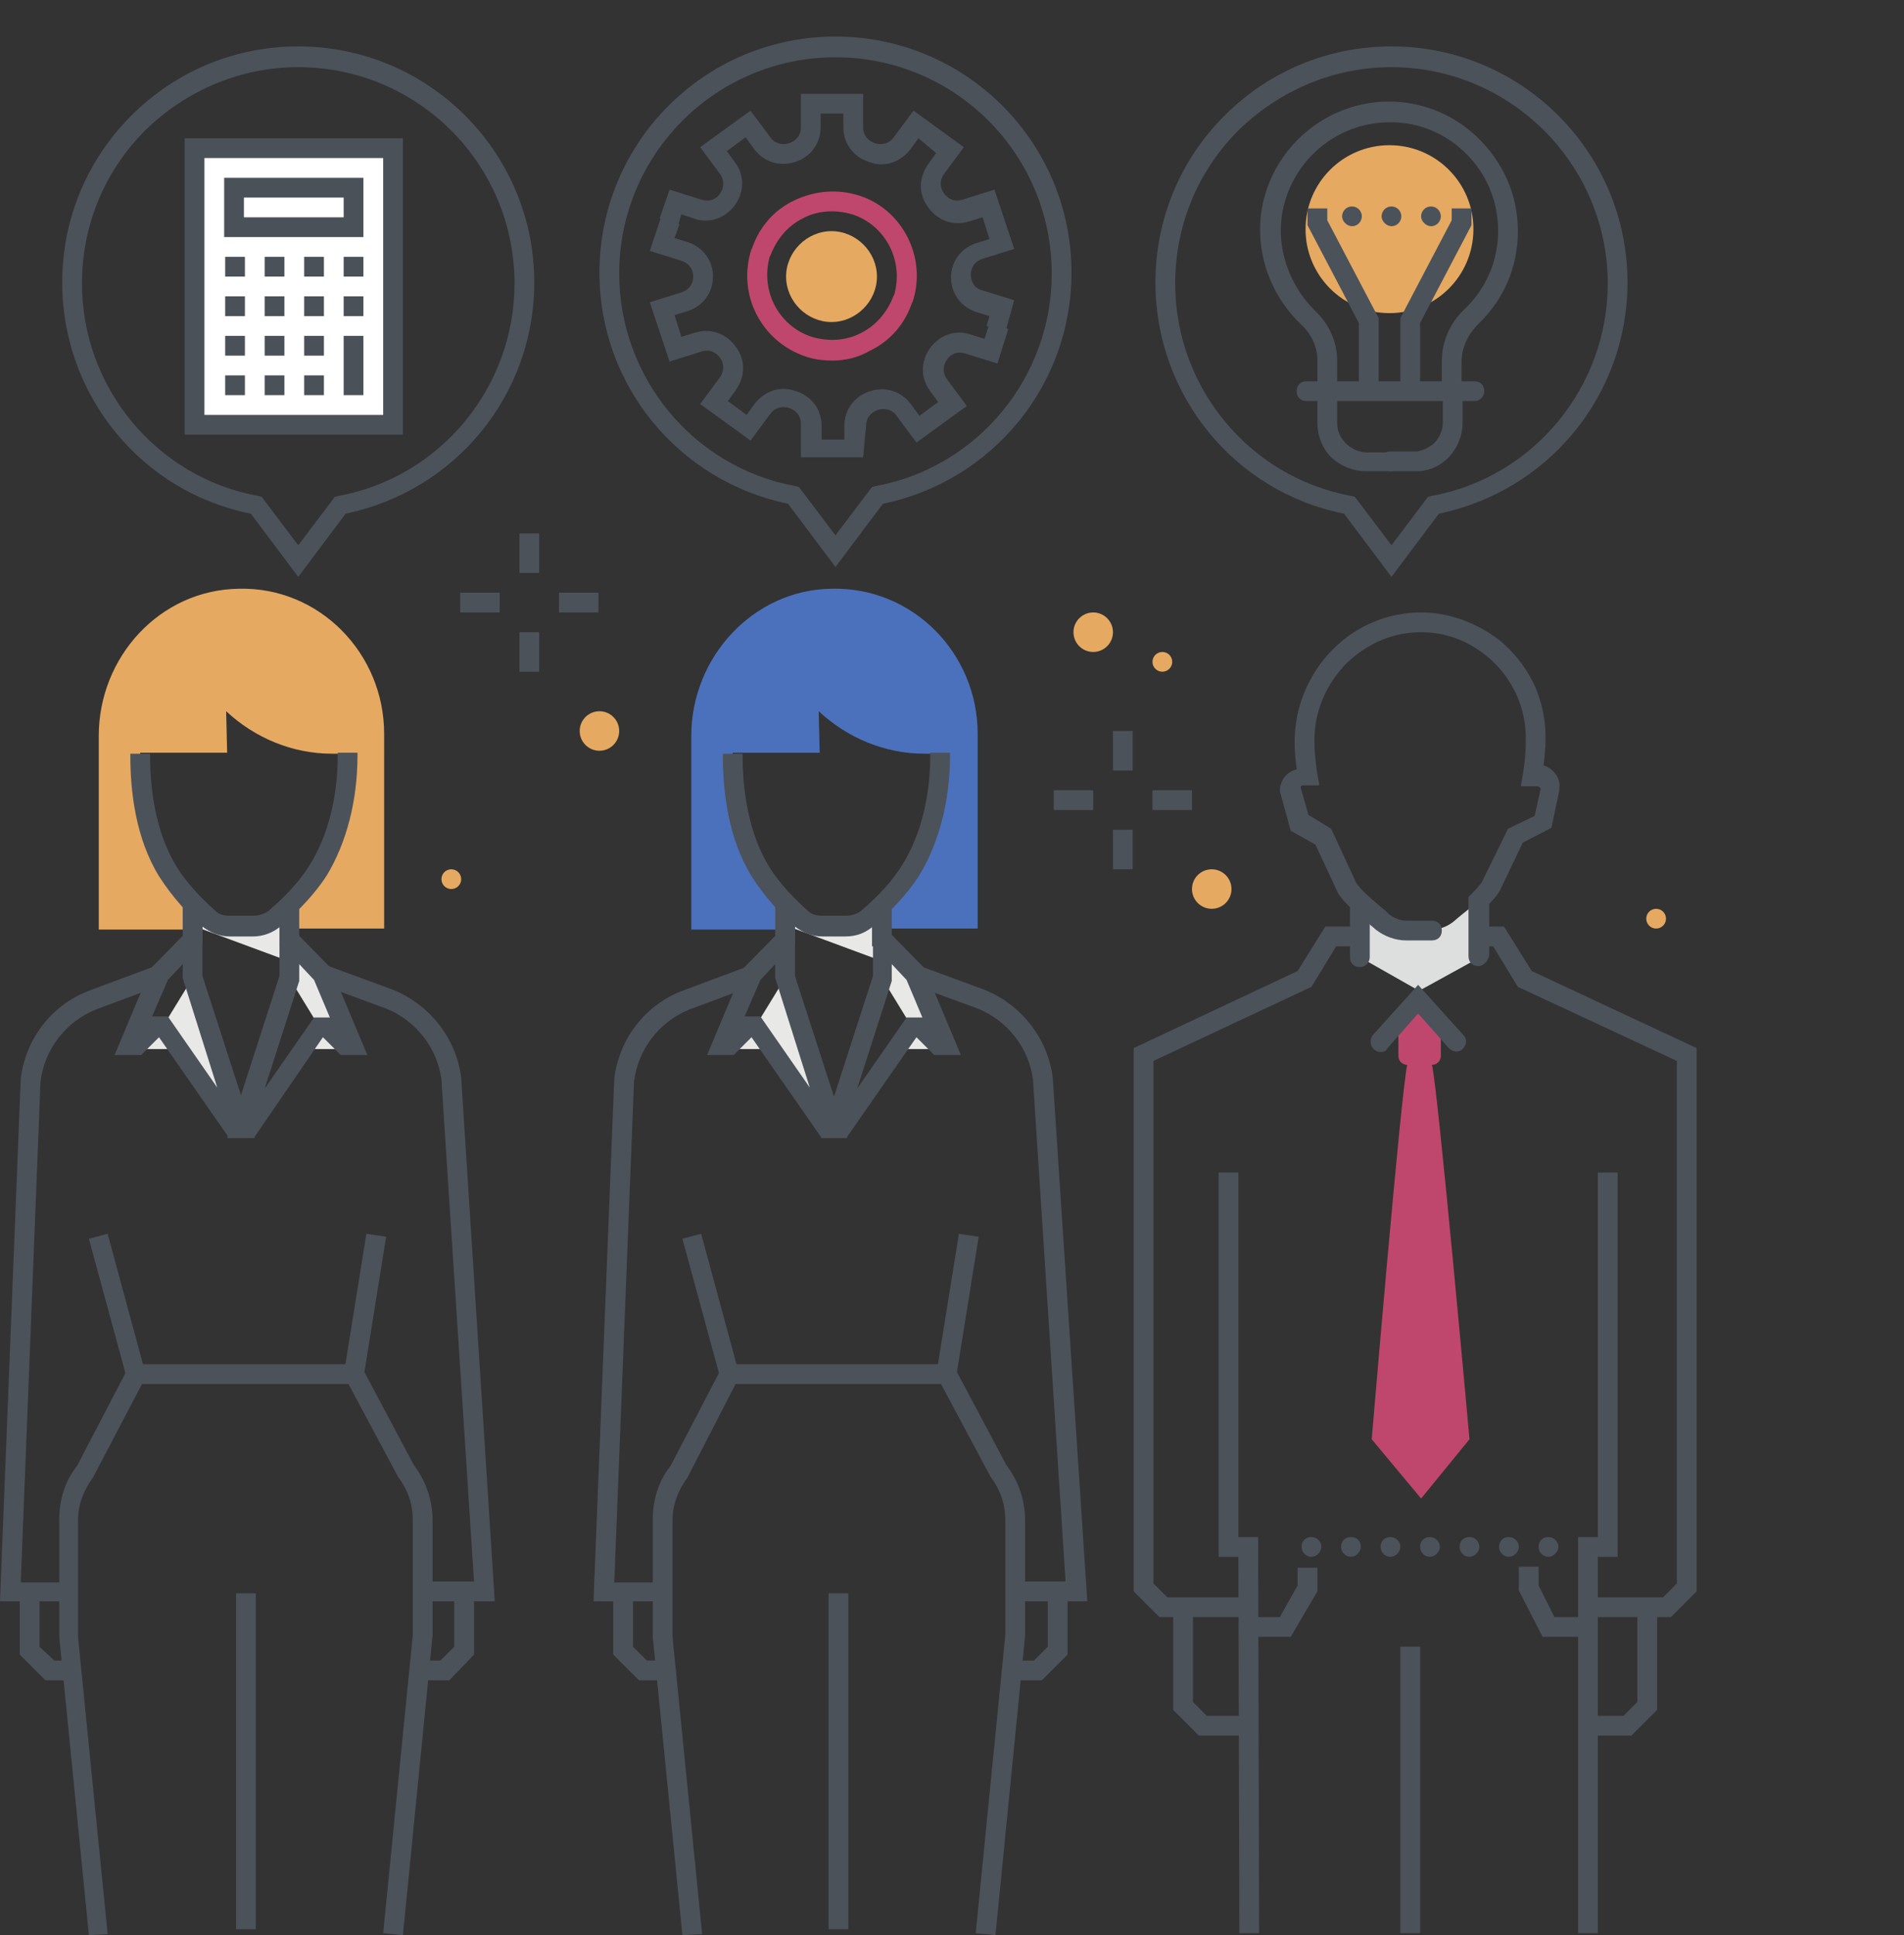 <svg version="1.1" id="icons" xmlns="http://www.w3.org/2000/svg" x="0" y="0" viewBox="0 0 192.8 195.9" xml:space="preserve"><rect x="0" y="0" width="192.8" height="195.9" fill="#333333" stroke="none"/><style>.st0{fill:#bf476d}.st2{fill:#4c525a}.st4{fill:#fff}.st5{fill:#4b5159}.st6{fill:#e5a961}.st8{fill:#e8e8e7}</style><path class="st0" d="M148.8 145.7s-3.2-35.6-3.8-37.9c.5 0 .9-.4.9-.9v-2.1l-2.2-2.6-2.1 2.6v2.1c0 .5.4.9.9.9-.6 2.3-3.6 37.9-3.6 37.9l5 6 4.9-6z"/><path d="M150.1 94.7c0 .1 0 .1 0 0 .1.1 0 .1 0 0 0 0 .1 0 0 0z" fill="none"/><path class="st2" d="M125.5 195.7l-.1-38.1h-2v-38.9h2v36.9h2l.1 40.1zm43.7-32h-8.4v-2h7.6l1.4-1.4v-52.9l-16.1-7.5-2.5-4.1h-1.1v-2h2.2l2.8 4.5 16.7 7.8v55z"/><path d="M137.7 95.2v1.7l6 3.4 6-3.3.1-3.2v-2.7l.7-.7-.2.2c-.8.9-2.1 1.8-3 2.6-.7.6-1.5.9-2.4.9h-2.6c-.9 0-1.8-.3-2.4-.9-.8-.7-2-1.6-2.8-2.5l-.1-.1.8.8v3.8h-.1z" fill="#dddede"/><path class="st2" d="M137.7 97.9c-.6 0-1-.4-1-1v-5.4c0-.6.4-1 1-1s1 .4 1 1v5.4c0 .5-.4 1-1 1z"/><path class="st2" d="M149.7 97.8c-.6 0-1-.4-1-1v-6l.3-.3c.2-.2.9-.9 1.1-1.3l2.6-5.3 2.7-1.3.6-2.7c0-.1 0-.1-.1-.2 0 0-.1-.1-.2-.1H154l.2-1.2c.2-1.2.3-2.3.3-3.2v-.5c0-1.5-.3-2.9-.9-4.3-.1-.1-.1-.3-.2-.4-.7-1.4-1.7-2.7-3-3.7-1.9-1.5-4.1-2.3-6.5-2.3-2.8 0-5.4 1.1-7.5 3.1-2.1 2.1-3.3 4.9-3.3 7.8v.2c0 .9.1 2 .3 3.3l.2 1.1H132c-.2 0-.3.1-.3.2l.8 2.8 2.3 1.4 2.4 5.2c.3.8 1.7 1.9 2.6 2.7.3.2.6.5.8.7.5.4 1.1.7 1.8.7h2.6c.6 0 1 .4 1 1s-.4 1-1 1h-2.6c-1.1 0-2.2-.4-3.1-1.1-.2-.2-.5-.4-.8-.7-1.3-1.1-2.8-2.3-3.2-3.4l-2.1-4.5-2.5-1.4-1.1-4c0-1.1.7-2 1.7-2.2-.1-.9-.2-1.7-.2-2.5V75c0-3.4 1.4-6.8 3.9-9.3 2.4-2.4 5.6-3.7 8.9-3.7 2.8 0 5.5 1 7.8 2.7 1.5 1.2 2.7 2.7 3.5 4.3.1.1.1.3.2.4.7 1.6 1.1 3.4 1.1 5.1v.5c0 .7-.1 1.6-.2 2.5.4.1.7.3 1 .6.4.4.7 1 .6 1.7v.2l-.8 3.8-2.9 1.5-2.2 4.6c-.2.5-.7 1.1-1.2 1.6v5.2c-.1.6-.6 1.1-1.1 1.1zm-9.9 8.7c-.2 0-.5-.1-.7-.3-.4-.4-.4-1-.1-1.4l4.6-5.1 4.6 5.1c.4.4.3 1-.1 1.4-.4.4-1 .3-1.4-.1l-3.1-3.5-3.1 3.5c-.1.3-.4.4-.7.4zm16 50.1c0-.6.4-1 1-1 .5 0 1 .4 1 1 0 .5-.5 1-1 1-.6 0-1-.5-1-1zm-4 0c0-.6.4-1 1-1 .5 0 1 .4 1 1 0 .5-.5 1-1 1-.6 0-1-.5-1-1zm-4 0c0-.6.4-1 1-1 .5 0 1 .4 1 1 0 .5-.5 1-1 1-.6 0-1-.5-1-1zm-4 0c0-.6.4-1 1-1 .5 0 1 .4 1 1 0 .5-.5 1-1 1-.6 0-1-.5-1-1zm-4 0c0-.6.4-1 1-1 .5 0 1 .4 1 1 0 .5-.5 1-1 1-.6 0-1-.5-1-1zm-4 0c0-.6.4-1 1-1s1 .4 1 1c0 .5-.5 1-1 1-.6 0-1-.5-1-1zm-4 0c0-.6.4-1 1-1 .5 0 1 .4 1 1 0 .5-.5 1-1 1-.6 0-1-.5-1-1zm10 10.1h2v29h-2zm20 29h-2v-40.1h2v-36.9h2v38.9h-2z"/><path class="st2" d="M165.2 175.7h-4.4v-2h3.6l1.4-1.4v-9.6h2v10.4zm-34.5-10h-4.3v-2h3.2l1.8-3.2v-1.8h2v2.4zm29.8 0h-4.3l-2.4-4.7v-2.4h2v1.9l1.6 3.2h3.1zm-34.7-2h-8.4l-2.6-2.6v-55l16.6-7.8 2.8-4.5h2.6v2h-1.5l-2.5 4.1-16 7.5v52.9l1.4 1.4h7.6z"/><path class="st2" d="M125.8 175.7h-4.4l-2.6-2.6v-10.4h2v9.6l1.4 1.4h3.6z"/><path class="st4" d="M19.7 15h20.1v28H19.7z"/><path class="st5" d="M40.8 44H18.7V14h22.1v30zm-20.1-2h18.1V16H20.7v26z"/><path class="st4" d="M23.7 19h12.1v4H23.7z"/><path class="st5" d="M36.8 24H22.7v-6h14.1v6zm-12.1-2h10.1v-2H24.7v2z"/><path class="st4" d="M23.8 26v14"/><path class="st5" d="M24.8 40h-2v-2h2v2zm0-4h-2v-2h2v2zm0-4h-2v-2h2v2zm0-4h-2v-2h2v2z"/><path class="st4" d="M27.8 26v14"/><path class="st5" d="M28.8 40h-2v-2h2v2zm0-4h-2v-2h2v2zm0-4h-2v-2h2v2zm0-4h-2v-2h2v2z"/><path class="st4" d="M31.8 26v14"/><path class="st5" d="M32.8 40h-2v-2h2v2zm0-4h-2v-2h2v2zm0-4h-2v-2h2v2zm0-4h-2v-2h2v2z"/><path class="st4" d="M35.8 26v6"/><path class="st5" d="M36.8 32h-2v-2h2v2zm0-4h-2v-2h2v2z"/><path class="st4" d="M35.8 34v6"/><path class="st5" d="M34.8 34h2v6h-2z"/><path class="st2" d="M30.2 58.4L25.4 52C14.3 49.8 6.3 40 6.3 28.6c0-6.4 2.5-12.4 7-16.9 4.5-4.5 10.5-7 16.9-7 13.2 0 23.9 10.7 23.9 23.9 0 11.4-8 21.1-19.1 23.4l-4.8 6.4zm0-51.6c-5.8 0-11.3 2.3-15.5 6.4-4.1 4.1-6.4 9.6-6.4 15.5 0 10.5 7.5 19.6 17.8 21.5l.4.1 3.7 4.9 3.7-4.9.4-.1c10.3-1.9 17.8-11 17.8-21.5 0-12.1-9.8-21.9-21.9-21.9z"/><path class="st5" d="M101.8 33.6l-1.9-.6.3-1-1.3-.4c-1.6-.5-2.6-1.9-2.6-3.5s1-3 2.6-3.5l1.3-.4-.7-2.2-1.3.4c-1.6.5-3.2 0-4.2-1.4-1-1.3-1-3 0-4.4l.8-1.1L93 14l-.8 1.1c-1 1.3-2.6 1.9-4.2 1.3-1.6-.5-2.6-1.9-2.6-3.5v-1.4h-2.3v1.4c0 1.6-1 3-2.6 3.5s-3.2 0-4.2-1.4l-.8-1.1-1.9 1.4.8 1.1c1 1.3 1 3 0 4.4-1 1.3-2.6 1.9-4.2 1.3l-1.2-.4-.3 1-1.9-.6 1-2.9 3.2 1c.9.3 1.6-.1 1.9-.6.4-.5.5-1.3 0-2l-2-2.7 5.1-3.7 2 2.7c.5.7 1.3.8 1.9.6.6-.2 1.2-.7 1.2-1.6V9.5h6.3v3.4c0 .9.6 1.4 1.2 1.6.6.2 1.4.1 1.9-.6l2-2.7 5.1 3.7-2 2.7c-.5.7-.4 1.5 0 2s1 .9 1.9.6l3.2-1 2 6-3.2 1c-.9.3-1.2 1-1.2 1.6 0 .6.3 1.4 1.2 1.6l3.2 1-.9 3.2z"/><path class="st0" d="M92.4 30.6l-1.9-.6c1.1-3.5-.8-7.2-4.2-8.3-1.7-.5-3.5-.4-5 .4-1.6.8-2.7 2.2-3.3 3.8l-1.9-.6c.7-2.2 2.2-4 4.3-5 2.1-1 4.4-1.2 6.6-.5 4.4 1.4 6.9 6.3 5.4 10.8z"/><path class="st0" d="M84.3 36.5c-.9 0-1.8-.1-2.7-.4-4.5-1.5-7-6.3-5.5-10.9l1.9.6c-1.1 3.5.8 7.2 4.2 8.3 1.7.5 3.5.4 5-.4 1.6-.8 2.7-2.2 3.3-3.8l1.9.6c-.7 2.2-2.2 4-4.3 5-1.2.7-2.5 1-3.8 1z"/><path class="st5" d="M87.4 46.3h-6.3v-3.4c0-.9-.6-1.4-1.2-1.6-.6-.2-1.4-.1-1.9.6l-2 2.7-5.1-3.7 2-2.7c.5-.7.4-1.5 0-2s-1-.9-1.9-.6l-3.2 1-2-6 3.2-1c.9-.3 1.2-1 1.2-1.6 0-.6-.3-1.3-1.2-1.6l-3.2-1 1.1-3.3 1.9.6-.5 1.4 1.3.4c1.6.5 2.6 1.9 2.6 3.5s-1 3-2.6 3.5l-1.3.4.7 2.2 1.3-.4c1.6-.5 3.2 0 4.2 1.4 1 1.3 1 3 0 4.4l-.8 1.1 1.9 1.4.8-1.1c1-1.3 2.6-1.9 4.2-1.3 1.6.5 2.6 1.9 2.6 3.5v1.4h2.3v-1.4c0-1.6 1-3 2.6-3.5s3.2 0 4.2 1.4l.8 1.1 1.9-1.4-.8-1.1c-1-1.3-1-3 0-4.4 1-1.3 2.6-1.9 4.2-1.3l1.3.4.5-1.6 1.9.6-1.1 3.5-3.2-1c-.9-.3-1.6.1-1.9.6-.4.5-.5 1.3 0 2l2 2.7-5.1 3.7-2-2.7c-.5-.7-1.3-.8-1.9-.6-.6.2-1.2.7-1.2 1.6l-.3 3.2z"/><circle class="st6" cx="84.2" cy="28" r="4.1"/><path class="st6" d="M84.2 32.6c-2.5 0-4.6-2.1-4.6-4.6 0-2.5 2.1-4.6 4.6-4.6 2.5 0 4.6 2.1 4.6 4.6 0 2.5-2.1 4.6-4.6 4.6zm0-8.2c-2 0-3.6 1.6-3.6 3.6s1.6 3.6 3.6 3.6 3.6-1.6 3.6-3.6-1.6-3.6-3.6-3.6z"/><path class="st2" d="M84.6 57.4L79.8 51c-11.1-2.3-19.1-12-19.1-23.4 0-13.2 10.7-23.9 23.9-23.9s23.9 10.7 23.9 23.9c0 11.4-8 21.1-19.1 23.4l-4.8 6.4zm0-51.6c-12.1 0-21.9 9.8-21.9 21.9 0 10.5 7.5 19.6 17.8 21.5l.4.1 3.7 4.9 3.7-4.9.4-.1c10.3-1.9 17.8-11 17.8-21.5 0-12.1-9.8-21.9-21.9-21.9z"/><path class="st6" d="M149.2 23.2c0 4.7-3.8 8.5-8.5 8.5s-8.5-3.8-8.5-8.5 3.8-8.5 8.5-8.5 8.5 3.8 8.5 8.5z"/><path class="st2" d="M147 40.6c-.6 0-1-.4-1-1v-3c0-2 .8-3.9 2.3-5.3 2.2-2.1 3.4-4.9 3.4-7.9 0-3.1-1.2-5.9-3.4-8-2.2-2.1-5.1-3.2-8.2-3-5.7.3-10.2 5-10.4 10.6-.1 3.1 1.2 6.2 3.4 8.4 1.5 1.4 2.3 3.2 2.3 5.1v3.2c0 .6-.4 1-1 1s-1-.4-1-1v-3.2c0-1.4-.6-2.7-1.7-3.7-2.7-2.6-4.2-6.2-4.1-9.9.2-6.7 5.6-12.2 12.3-12.6 3.6-.2 7.1 1.1 9.7 3.6 2.6 2.5 4.1 5.8 4.1 9.5 0 3.6-1.4 6.9-4 9.4-1.1 1.1-1.7 2.4-1.7 3.9v3c0 .4-.4.9-1 .9z"/><path class="st2" d="M140.8 47.7c-.5 0-1-.4-1-1s.4-1 1-1h2.7c.6-.1 1.2-.4 1.7-.8.5-.5.9-1.3.9-2.1v-3.1c0-.6.4-1 1-1s1 .4 1 1v3.1c0 1.3-.5 2.5-1.4 3.5-.8.8-1.8 1.3-2.9 1.4h-3z"/><path class="st2" d="M149.3 40.6h-17c-.6 0-1-.4-1-1s.4-1 1-1h17c.6 0 1 .4 1 1 0 .5-.4 1-1 1z"/><path class="st2" d="M140.8 47.7h-2.5c-1.3 0-2.5-.5-3.5-1.4-.9-.9-1.4-2.2-1.4-3.5V40c0-.6.4-1 1-1s1 .4 1 1v2.8c0 .8.3 1.5.9 2.1.5.5 1.3.9 2.1.9h2.5c.6 0 1 .4 1 1-.1.5-.5.9-1.1.9zm3-8.1h-2v-7.4l5.2-9.9v-1.2h2v1.7l-5.2 9.9zm-4.2 0h-2v-6.9l-5.2-9.9v-1.7h2v1.2l5.2 9.9zm4.3-17.7c0-.5.4-1 1-1s1 .5 1 1-.4 1-1 1c-.5 0-1-.5-1-1zm-4 0c0-.5.4-1 1-1s1 .5 1 1-.4 1-1 1c-.5 0-1-.5-1-1zm-4 0c0-.5.4-1 1-1s1 .5 1 1-.4 1-1 1c-.5 0-1-.5-1-1z"/><path class="st2" d="M140.9 58.4l-4.8-6.4C125 49.8 117 40 117 28.6c0-6.4 2.5-12.4 7-16.9 4.5-4.5 10.5-7 16.9-7 13.2 0 23.9 10.7 23.9 23.9 0 11.4-8 21.1-19.1 23.4l-4.8 6.4zm0-51.6c-5.8 0-11.3 2.3-15.5 6.4-4.1 4.1-6.4 9.6-6.4 15.5 0 10.5 7.5 19.6 17.8 21.5l.4.1 3.7 4.9 3.7-4.9.4-.1c10.3-1.9 17.8-11 17.8-21.5 0-12.1-9.9-21.9-21.9-21.9zM112.7 74h2v4h-2zm0 10h2v4h-2zm4-4h4v2h-4zm-10 0h4v2h-4zM52.6 54h2v4h-2zm0 10h2v4h-2zm4-4h4v2h-4zm-10 0h4v2h-4z"/><circle class="st6" cx="45.7" cy="89" r="1"/><circle class="st6" cx="60.7" cy="74" r="2"/><circle class="st6" cx="110.7" cy="64" r="2"/><circle class="st6" cx="167.7" cy="93" r="1"/><circle class="st6" cx="117.7" cy="67" r="1"/><circle class="st6" cx="122.7" cy="90" r="2"/><path d="M84.2 59.6c-7.9.1-14.2 6.9-14.2 14.9v19.6h9.6v-2.6c-.9-.9-1.8-2-2.6-3.4-2-3.2-2.8-7.5-2.8-11.6v-.3H83l-.1-4.2c2.9 2.7 6.7 4.3 10.7 4.3h1.6v.3c0 4.1-1 8.3-3 11.5-1.3 2.1-3.2 3.8-4.3 4.8l1.6 1.1H99V74.3c0-8.2-6.6-14.9-14.8-14.7z" fill="#4b71bc"/><path class="st8" d="M73.2 106.2H78l-1.5-2.3h-.8zm22.2 0h-4.9l1.6-2.3h.8zM79.5 99l-3 4.9 7.2 10.3h.7z"/><path class="st8" d="M89.5 95.3l3.2 3.3 3 7.2H95l-1.9-1.9h-.8l-3-4.9z"/><path class="st8" d="M89.6 97.4v-5.5l-2 1.3c-.5.3-1.2.5-1.8.5h-2.3c-.8 0-1.6-.3-2.2-.8l-1.7-1.4v2.2l10 3.7z"/><path class="st2" d="M85.6 94.8h-2.3c-1.1 0-2-.4-2.8-1-1.3-1.1-3-2.9-4.4-5.1-2.4-3.9-2.9-8.7-2.9-12.1v-.3h2v.3c0 3.1.5 7.5 2.6 11 1.2 2 2.9 3.6 4 4.6.4.4.9.5 1.5.5h2.3c.7 0 1.2-.2 1.6-.5.7-.6 2.8-2.4 4.2-4.7 1.8-2.9 2.8-6.8 2.8-11v-.3h2v.3c0 4.5-1.1 8.8-3.1 12.1-1.6 2.5-3.9 4.5-4.6 5.1-.8.7-1.7 1.1-2.9 1.1z"/><path class="st2" d="M78.5 91.5h2v4h-2zm9.8.3h2v4h-2zm21.8 70.3H103v-2h4.9l-3.3-50.8c-.4-3.2-2.6-6-5.6-7.2l-6.8-2.5.7-1.9 6.8 2.5c3.7 1.5 6.4 4.9 6.9 8.9l3.5 53zm-43 0h-7l2.1-52.9c.5-4.1 3.2-7.5 6.9-8.9l6.7-2.5.7 1.9-6.7 2.5c-3 1.2-5.2 4-5.6 7.3l-2 50.7h5v1.9z"/><path class="st2" d="M85.8 115.2h-2.6L76.1 105l-1.8 1.8h-2.7l3.7-8.8 5.2-5.3v6.1l5.3 16.4zm-10.4-12.3H77l5 7.2L78.5 99v-1.4L77 99.2l-1.6 3.7z"/><path class="st2" d="M85.7 115.2h-2.6l5.3-16.4v-6.1l5.2 5.3 3.7 8.8h-2.7l-1.8-1.8-7.1 10.2zm4.6-17.6v1.7l-3.5 10.9 5-7.2h1.6l-1.6-3.8-1.5-1.6zm-21.2 98.3l-3-30.2v-11.9c0-2 .6-3.9 1.8-5.4l4.9-9.4-3.7-13.6 1.9-.5 3.9 14.4-5.3 10.3c-.9 1.2-1.5 2.7-1.5 4.3v11.8l3 30.1-2 .1zm14.8-34.6h2v34h-2zm16.9 34.6l-2-.2 3-30.2v-11.6c0-1.6-.5-3.1-1.5-4.4l-.1-.2-5.4-10.1 2.3-14.3 2 .3-2.2 13.7 5 9.4c1.2 1.6 1.9 3.5 1.9 5.6v11.7l-3 30.3z"/><path class="st2" d="M105.5 170.1h-2.4v-2h1.6l1.4-1.4v-5.6h2v6.4zm-38.4 0h-2.4l-2.6-2.6v-6.4h2v5.6l1.4 1.4h1.6zm6.7-32h22v2h-22z"/><path class="st6" d="M24.2 59.6c-8 .1-14.2 6.9-14.2 14.9v19.6h9.6v-2.6c-.9-.9-1.8-2-2.6-3.4-2-3.2-2.8-7.5-2.8-11.6v-.3H23l-.1-4.2c2.9 2.7 6.7 4.3 10.7 4.3h1.6v.3c0 4.1-1 8.3-3 11.5-1.3 2.1-3.2 3.8-4.3 4.8l1.6 1.1h9.4V74.3c0-8.2-6.6-14.9-14.7-14.7z"/><path class="st8" d="M13.1 106.2H18l-1.5-2.3h-.8zm22.3 0h-4.9l1.6-2.3h.8zM19.5 99l-3 4.9 7.1 10.3h.8z"/><path class="st8" d="M29.5 95.3l3.2 3.3 3 7.2h-.8l-1.8-1.9h-.8l-3-4.9z"/><path class="st8" d="M29.5 97.4v-5.5l-2 1.3c-.5.3-1.2.5-1.8.5h-2.3c-.8 0-1.6-.3-2.2-.8l-1.7-1.4v2.2l10 3.7z"/><path class="st2" d="M25.6 94.8h-2.3c-1.1 0-2-.4-2.8-1-1.3-1.1-3-2.9-4.4-5.1-2.4-3.9-2.9-8.7-2.9-12.1v-.3h2v.3c0 3.1.5 7.5 2.6 11 1.2 2 2.9 3.6 4 4.6.4.4.9.5 1.5.5h2.3c.7 0 1.2-.2 1.6-.5.7-.6 2.8-2.4 4.2-4.7 1.8-2.9 2.8-6.8 2.8-11v-.3h2v.3c0 4.5-1.1 8.8-3.1 12.1-1.6 2.5-3.9 4.5-4.6 5.1-.8.7-1.8 1.1-2.9 1.1z"/><path class="st2" d="M18.5 91.5h2v4h-2zm9.8.3h2v4h-2zm21.8 70.3H43v-2h5l-3.3-50.8c-.4-3.2-2.6-6-5.6-7.2l-6.8-2.5.7-1.9 6.8 2.5c3.7 1.5 6.4 4.9 6.9 8.9l3.4 53zm-43.1 0H0l2.1-52.9c.5-4.1 3.2-7.5 6.9-8.9l6.7-2.5.7 1.9-6.7 2.5c-3 1.2-5.2 4-5.6 7.3l-2 50.7h5v1.9z"/><path class="st2" d="M25.8 115.2h-2.6L16.1 105l-1.8 1.8h-2.7l3.7-8.8 5.2-5.3v6.1l5.3 16.4zm-10.4-12.3H17l5 7.2L18.5 99v-1.4L17 99.2l-1.6 3.7z"/><path class="st2" d="M25.7 115.2H23l5.3-16.4v-6.1l5.2 5.3 3.7 8.8h-2.7l-1.8-1.8-7 10.2zm4.6-17.6v1.7l-3.5 10.9 5-7.2h1.6l-1.6-3.8-1.5-1.6zM9 195.9l-3-30.2v-11.9c0-2 .6-3.9 1.8-5.4l4.9-9.4L9 125.4l1.9-.5 3.9 14.4-5.4 10.3c-.9 1.2-1.5 2.7-1.5 4.3v11.8l3 30.1-1.9.1zm14.9-34.6h2v34h-2zm16.9 34.6l-2-.2 3-30.2v-11.6c0-1.6-.5-3.1-1.5-4.4l-.1-.2-5.4-10.1 2.3-14.3 2 .3-2.2 13.7 5 9.4c1.2 1.6 1.9 3.5 1.9 5.6v11.7l-3 30.3z"/><path class="st2" d="M45.5 170.1H43v-2h1.6l1.4-1.4v-5.6h2v6.4zm-38.5 0H4.6L2 167.5v-6.4h2v5.6l1.5 1.4H7zm6.8-32h22v2h-22z"/></svg>